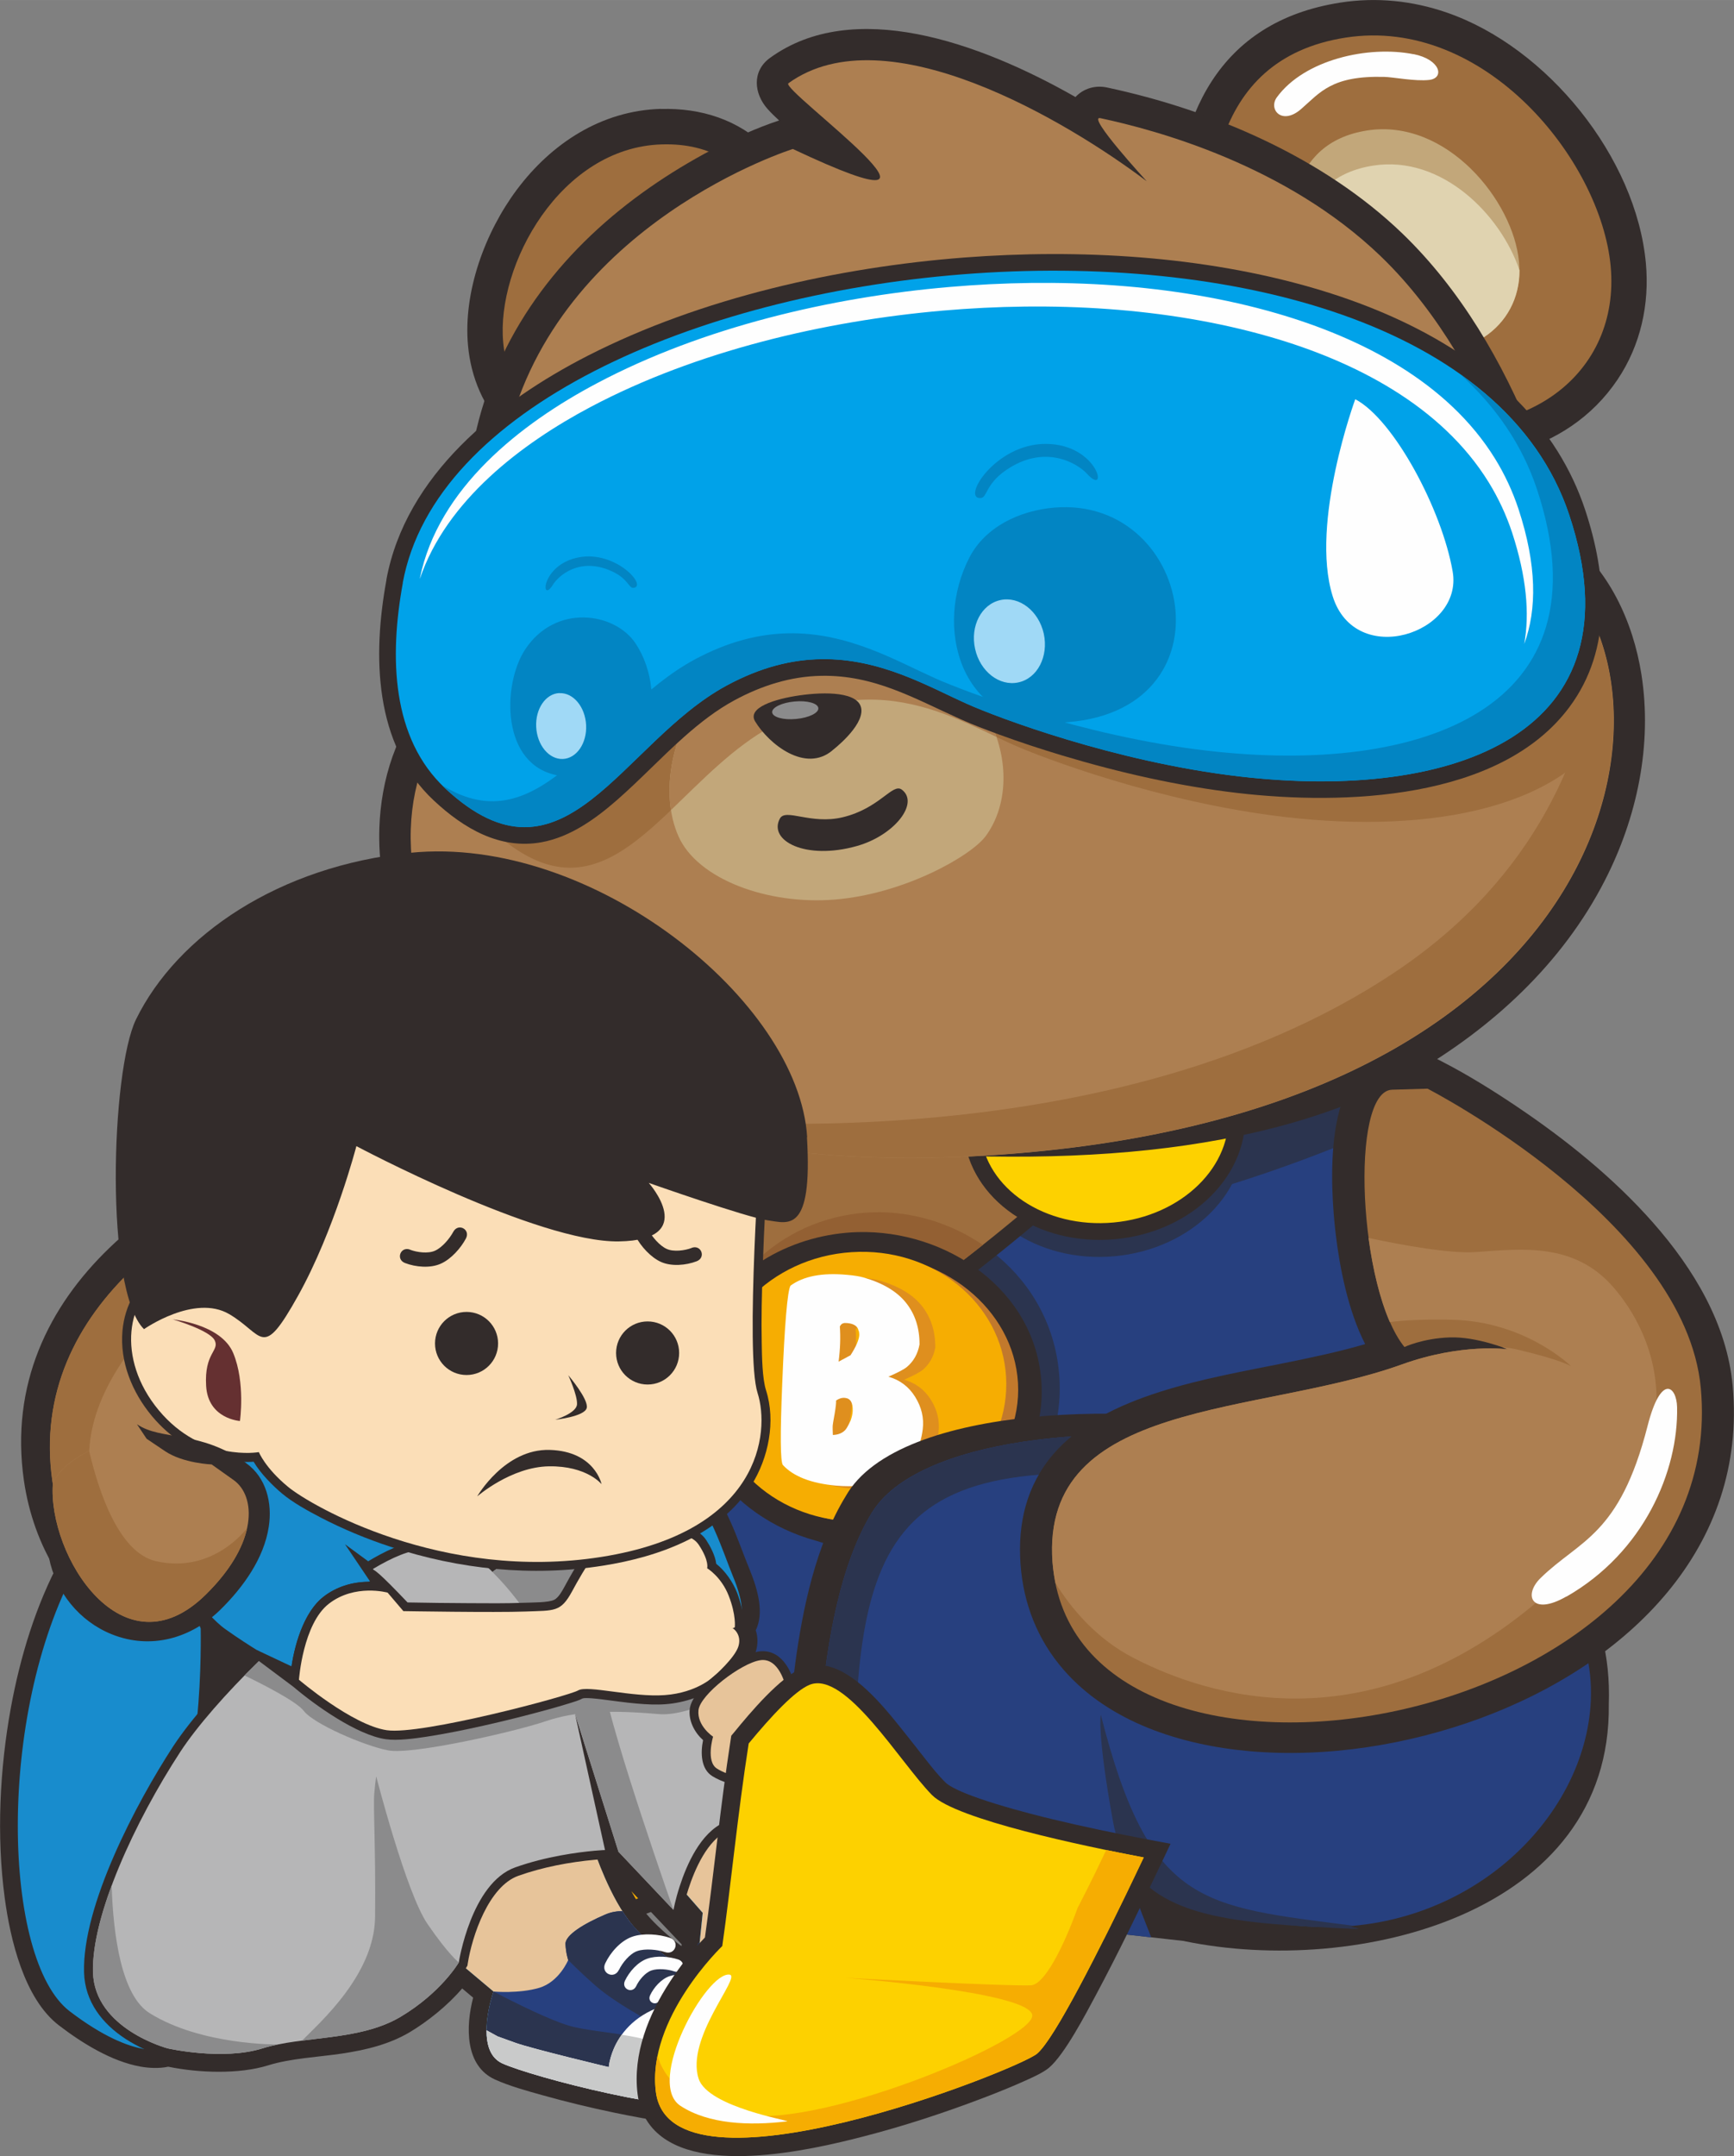 <svg xmlns:xlink="http://www.w3.org/1999/xlink" viewBox="0 0 166.06 206.39" style="shape-rendering:geometricPrecision; text-rendering:geometricPrecision; image-rendering:optimizeQuality; fill-rule:evenodd; clip-rule:evenodd" version="1.1" height="31.118mm" width="25.037mm" xml:space="preserve" xmlns="http://www.w3.org/2000/svg">
 <rect x="0" y="0" width="166.06" height="206.39" fill="#808080" stroke="none"/>
 <defs>
  <style type="text/css">
   
    .fil0 {fill:#FEFEFE}
    .fil24 {fill:#C9CACA}
    .fil22 {fill:#B6B6B7}
    .fil16 {fill:#8B8B8C}
    .fil1 {fill:#332C2B}
    .fil23 {fill:#FBDEB7}
    .fil2 {fill:#FDD100}
    .fil3 {fill:#F6AD02}
    .fil12 {fill:#F3ADBD}
    .fil11 {fill:#EA90A1}
    .fil21 {fill:#E7C49A}
    .fil10 {fill:#E0D3B0}
    .fil17 {fill:#C2792C}
    .fil9 {fill:#C2A77A}
    .fil4 {fill:#AD7F51}
    .fil15 {fill:#A0D9F6}
    .fil5 {fill:#9E6E3E}
    .fil8 {fill:#936033}
    .fil25 {fill:#653031}
    .fil20 {fill:#188CCD}
    .fil14 {fill:#0285C3}
    .fil13 {fill:#00A2E9}
    .fil6 {fill:#27407F}
    .fil7 {fill:#2B344F}
    .fil19 {fill:#FEFEFE;fill-rule:nonzero}
    .fil18 {fill:#DF8F1E;fill-rule:nonzero}
   
  </style>
 </defs>
 <g id="Layer_x0020_1">
  <g id="_2580389160944">
   <path d="M35.79 153.56c-6.18,3.7 -14.95,3.76 -23.13,2.45 -0.95,-0.15 17.17,-2.37 19.43,-8.43 3.23,-8.67 -8.39,-22.38 -5.82,-22.69 4.97,-0.6 17.38,23.96 9.52,28.67z" class="fil0"></path>
   <path d="M37.58 168.4c0.83,-5.91 1.39,-11.85 2.31,-17.75l0.07 -0.45 0.29 -0.35c1.4,-1.7 4.12,-4.96 6.16,-5.79 3.42,-1.38 7,3.13 8.85,5.42 0.75,0.93 1.48,1.88 2.22,2.81 0.56,0.71 1.15,1.45 1.78,2.09 1.23,1.24 7.83,2.9 9.65,3.34 2.84,0.69 5.71,1.28 8.59,1.83l2.11 0.4 -0.92 1.94c-1.87,3.94 -3.78,7.9 -5.84,11.74 -0.88,1.65 -2.8,5.33 -4.21,6.52 -0.53,0.45 -1.52,0.88 -2.15,1.17 -1.23,0.56 -2.5,1.07 -3.76,1.55 -3.53,1.35 -7.18,2.54 -10.85,3.49 -4.84,1.25 -15.49,3.69 -19.2,-0.95 -0.67,-0.84 -1.05,-1.82 -1.18,-2.88 -0.45,-3.61 0.99,-7.18 2.93,-10.16 0.87,-1.33 2,-2.8 3.15,-3.98z" class="fil1"></path>
   <path d="M39.15 169.18c0,0 -6.83,6.51 -6,13.15 1.3,10.46 32.69,-1.99 34.42,-3.44 1.53,-1.29 5.45,-8.9 9.62,-17.71 -5.32,-1.01 -16.92,-3.42 -19.1,-5.63 -2.86,-2.89 -7.81,-11.26 -11.04,-9.95 -1.32,0.53 -3.45,2.8 -5.5,5.3 -1,6.43 -1.62,12.96 -2.39,18.28z" class="fil2"></path>
   <path d="M71.25 165.66c-1.37,3.78 -3.06,7.01 -4.25,7.06 -2.24,0.09 -16.76,-0.68 -16.76,-0.68 0,0 16.4,1.22 16.88,3.33 0.48,2.1 -18.57,10.14 -25.86,9.04 -7.2,-1.08 -7.94,-5.28 -7.95,-5.38 -0.22,1.07 -0.3,2.18 -0.16,3.29 1.3,10.46 32.69,-1.99 34.42,-3.44 1.08,-0.91 3.32,-4.95 6.02,-10.34l0.02 0.02c1.14,-2.27 2.35,-4.77 3.59,-7.39 -0.96,-0.18 -2.12,-0.41 -3.39,-0.67 -1.4,2.98 -2.55,5.15 -2.55,5.15z" class="fil3"></path>
   <path d="M35.37 183.6c2.53,1.65 6.19,1.81 9.63,1.4 0.4,-0.05 -7.14,-1.27 -7.99,-3.84 -1.21,-3.68 3.87,-9.23 2.8,-9.4 -2.07,-0.33 -7.65,9.74 -4.44,11.84z" class="fil0"></path>
   <path d="M46.72 138.45c-1.26,0.92 -2.53,1.83 -3.8,2.73 -0.27,0.21 -0.58,0.55 -0.82,0.8 -0.55,0.58 -1.09,1.18 -1.62,1.78 -1.45,1.65 -2.87,3.32 -4.29,4.99 -1.25,1.47 -2.5,2.95 -3.77,4.41 -4.65,5.35 -12.5,7.79 -20.03,3.8 -5.88,-3.12 -9.2,-9.03 -10.1,-15.24 -2.64,-18.39 14.71,-29.86 29.42,-33.52 6.74,-1.68 14.26,-1.35 21.45,1.1 5.72,1.95 11.85,5.55 15.71,10.72 3.86,5.18 2.13,12.93 0.6,17.85 -1.03,3.3 -2.35,6.5 -3.82,9.56 -0.68,1.42 -1.39,2.86 -2.16,4.22l-1.45 2.55 -2.55 -2.23c-2.04,-1.78 -4.06,-3.65 -5.99,-5.54 -1.32,-1.3 -2.67,-2.67 -3.85,-4.11 -0.7,-0.85 -2.06,-2.44 -2.93,-3.88z" class="fil1"></path>
   <path d="M61.07 149.96c0,0 -6.53,-5.69 -9.44,-9.23 -2.9,-3.54 -2.98,-4.09 -2.98,-4.09l3.16 -5.67c0,0 -7.28,5.42 -10.68,7.82 -1.27,0.9 -7.02,7.89 -10.88,12.33 -8.25,9.49 -23.18,4.98 -25.23,-9.35 -2.41,-16.78 14.05,-27.42 27.75,-30.82 13.7,-3.41 28.12,2.61 34.03,10.55 5.92,7.94 -5.73,28.48 -5.73,28.48z" class="fil4"></path>
   <path d="M17.99 156c-5.39,-0.66 -11.61,-4.72 -12.98,-14.24 -2.41,-16.78 14.05,-27.42 27.75,-30.83 6.03,-1.5 12.2,-1.17 17.73,0.34 -1.47,3.55 -2.82,6.94 -2.64,6.9 0.38,-0.09 -3.26,-4.14 -4.25,-5.03 -0.99,-0.89 -5.29,-0.43 -11.76,1.7 -6.47,2.13 -22.28,12.46 -23.26,23.54 -0.98,11.08 4.91,14.39 9.41,17.62z" class="fil5"></path>
   <path d="M61.07 149.96c0,0 -6.53,-5.69 -9.44,-9.23 -2.9,-3.54 -2.98,-4.09 -2.98,-4.09l3.16 -5.67c0,0 -7.28,5.42 -10.68,7.82 -1.13,0.8 -5.8,6.41 -9.53,10.76 -0.15,-6.6 0.47,-14.74 6.89,-19.78 8.17,-6.41 15.37,-7.19 15.37,-7.19l9.33 -4.85c1.41,1.18 2.62,2.44 3.61,3.76 5.92,7.94 -5.73,28.48 -5.73,28.48z" class="fil5"></path>
   <path d="M23.07 153.53c-5.56,2.4 -11.02,-0.62 -14.06,-4.99 -0.99,-1.42 -0.1,-4.44 1.99,-2.39 2.09,2.05 3.36,4.01 8.92,4.56 0.9,0.09 1.95,-0.56 3.4,-0.21 1.64,0.4 2.26,1.95 -0.24,3.03z" class="fil0"></path>
   <path d="M60.56 91.24c-8.2,11.72 -15.65,26.01 -16.83,40.71 -0.87,10.76 1.77,21.03 8.54,29.38 10.75,13.27 28.9,18.33 45.03,16.92 17.25,-1.51 35.71,-7.71 42.98,-25.53 4.01,-9.83 3.61,-20.92 1.16,-31.13 -2.7,-11.27 -8,-22.24 -14.38,-31.77 -3.02,-4.5 -6.35,-8.8 -9.96,-12.81l-1.18 -1.31 -54.77 14.66 -0.61 0.87z" class="fil1"></path>
   <path d="M62.91 93.01c-38.63,55.17 -1.76,85.41 34.14,82.27 62.04,-5.43 47.57,-63.36 17.96,-96.21l-52.1 13.95z" class="fil6"></path>
   <path d="M53.08 100.03c-1.11,1.78 -2.14,3.53 -3.09,5.25 -0.26,1.03 -0.35,2.1 -0.24,3.2 0.57,6.21 7.06,10.7 14.49,10.02 7.43,-0.68 12.99,-6.27 12.42,-12.49 -0.57,-6.21 -7.06,-10.7 -14.49,-10.02 -3.65,0.33 -6.84,1.85 -9.08,4.04z" class="fil7"></path>
   <path d="M104.67 97.74c-7.43,0.68 -12.99,6.27 -12.42,12.49 0.57,6.21 7.06,10.7 14.49,10.02 7.43,-0.68 12.99,-6.27 12.42,-12.49 -0.57,-6.21 -7.06,-10.7 -14.49,-10.02z" class="fil7"></path>
   <path d="M83.74 116.04c8.51,-0.19 17.14,6.16 17.72,15.89 0.15,2.51 -0.28,4.99 -1.28,7.27 -2.69,6.16 -8.73,9.54 -14.77,9.68 -8.51,0.19 -17.14,-6.16 -17.72,-15.89 -0.15,-2.51 0.28,-4.99 1.28,-7.28 2.69,-6.16 8.73,-9.54 14.77,-9.68z" class="fil7"></path>
   <path d="M63.7 92.96c-32.43,44.65 -13.77,72.91 14.2,80.42 -30.13,-14.14 -28.26,-42.42 -25.08,-49.54 3.52,-7.88 7.16,-10.07 31.48,-6.47 19.92,2.95 43.96,-7.38 52,-11.21 -0.66,-1.4 -1.36,-2.79 -2.1,-4.17l-32.88 -18.84 -37.63 9.8z" class="fil7"></path>
   <path d="M52.11 112.6c-14.81,33.32 2.18,54.45 25.81,60.78 -30.16,-14.14 -28.28,-42.43 -25.1,-49.55 1.83,-4.11 3.7,-6.67 8.52,-7.67 -2.93,-0.96 -6.01,-2.13 -9.23,-3.57z" class="fil7"></path>
   <path d="M110.01 104.16l-51.05 1.67 1.74 2.43c2.74,3.82 5.75,7.64 8.83,11.18 1.94,2.23 4.05,4.52 6.31,6.44 1.53,1.3 3.95,3.15 6.08,2.86 3.55,-0.48 12.14,-7.45 15.01,-9.79 3.09,-2.52 6.15,-5.14 9.08,-7.86 1,-0.93 2.01,-1.87 2.94,-2.86 0.3,-0.32 0.61,-0.66 0.88,-1.01 0.4,-0.53 0.69,-1.15 0.5,-1.84l-0.33 -1.21z" class="fil1"></path>
   <path d="M108.81 105.8c0.29,1.05 -22.07,20.69 -27.09,21.36 -5.03,0.67 -19.71,-19.83 -19.71,-19.83l46.81 -1.53z" class="fil5"></path>
   <path d="M94.13 119.16c-5.22,4.15 -10.32,7.72 -12.41,8 -2,0.27 -5.54,-2.83 -9.08,-6.65 3.04,-2.85 7.07,-4.38 11.1,-4.47 3.66,-0.08 7.33,1.05 10.39,3.13z" class="fil8"></path>
   <path d="M104.72 96.11c-7.43,0.68 -12.99,6.27 -12.42,12.49 0.57,6.21 7.06,10.7 14.49,10.02 7.43,-0.68 12.99,-6.27 12.42,-12.49 -0.57,-6.21 -7.06,-10.7 -14.49,-10.02z" class="fil1"></path>
   <path d="M104.87 97.7c-6.55,0.6 -11.47,5.42 -10.98,10.75 0.49,5.34 6.2,9.17 12.75,8.57 6.55,-0.6 11.47,-5.41 10.98,-10.75 -0.49,-5.34 -6.2,-9.18 -12.75,-8.58z" class="fil2"></path>
   <path d="M62.22 94.29c-7.43,0.68 -12.99,6.27 -12.42,12.49 0.57,6.21 7.06,10.7 14.49,10.02 7.43,-0.68 12.99,-6.27 12.42,-12.49 -0.57,-6.21 -7.06,-10.7 -14.49,-10.02z" class="fil1"></path>
   <path d="M62.37 95.88c-6.55,0.6 -11.47,5.41 -10.98,10.75 0.49,5.34 6.2,9.18 12.75,8.57 6.55,-0.6 11.47,-5.41 10.98,-10.75 -0.49,-5.34 -6.2,-9.17 -12.75,-8.57z" class="fil2"></path>
   <path d="M128.34 0.25c3.46,-0.54 6.91,-0.19 10.21,0.95 9.63,3.32 18.14,13.86 19.07,23.99 0.36,3.92 -0.5,7.85 -2.71,11.14 -4.89,7.27 -14.06,8.91 -22.14,7.14 -3.14,-0.68 -6.28,-1.13 -9.42,-1.75 -2.51,-0.5 -5.03,-1.17 -6.98,-2.92 -2.7,-2.41 -3.4,-6.05 -3.71,-9.49 -0.22,-2.44 -0.36,-4.89 -0.3,-7.34 0.23,-10.76 4.29,-19.9 15.99,-21.72z" class="fil1"></path>
   <path d="M128.86 3.6c-13.29,2.07 -13.76,15.24 -12.83,25.41 0.93,10.17 4.78,8.39 17.46,11.15 12.68,2.76 21.69,-4.49 20.76,-14.66 -0.93,-10.17 -12.1,-23.97 -25.39,-21.9z" class="fil5"></path>
   <path d="M130.92 12.49c-7.62,1.19 -7.89,8.74 -7.36,14.57 0.54,5.83 2.74,4.81 10.01,6.39 7.27,1.59 12.44,-2.57 11.9,-8.4 -0.54,-5.83 -6.94,-13.75 -14.56,-12.56z" class="fil9"></path>
   <path d="M124.1 29.79c1.06,2.81 3.64,2.4 9.48,3.67 6.93,1.51 11.94,-2.19 11.94,-7.58 -1.79,-5.33 -7.45,-11.05 -14.01,-10.03 -7.35,1.14 -7.86,8.21 -7.41,13.94z" class="fil10"></path>
   <path d="M63.29 10.43c3.84,-0.11 7.42,1.02 10.19,3.75 4.05,4 5.27,10.27 5.77,15.73 0.95,10.32 -5.34,10.45 -13.03,13.68 -5.89,2.47 -13.02,2.44 -17.74,-2.38 -2.17,-2.21 -3.38,-5.07 -3.66,-8.14 -0.47,-5.14 1.63,-10.84 4.68,-14.92 3.33,-4.45 8.12,-7.57 13.8,-7.73z" class="fil1"></path>
   <path d="M63.39 13.82c9.74,-0.28 11.81,9.04 12.49,16.41 0.68,7.36 -2.3,6.6 -10.97,10.24 -8.67,3.64 -16.04,-0.34 -16.72,-7.7 -0.68,-7.36 5.46,-18.67 15.2,-18.95z" class="fil5"></path>
   <path d="M63.1 20.43c5.58,-0.16 6.77,5.19 7.16,9.41 0.39,4.22 -1.32,3.79 -6.29,5.87 -4.97,2.09 -9.2,-0.19 -9.59,-4.42 -0.39,-4.22 3.13,-10.71 8.72,-10.87z" class="fil11"></path>
   <path d="M70.26 29.91c0.36,4.15 -1.35,3.73 -6.29,5.81 -4.35,1.83 -8.14,0.31 -9.27,-2.94 0.21,-4.17 3.6,-9.66 8.73,-9.81 4.53,-0.13 6.17,3.36 6.83,6.94z" class="fil12"></path>
   <path d="M103 9.29c-9.33,-5.31 -21.32,-9.5 -29.26,-3.75 -1.76,1.28 -1.53,3.43 -0.24,4.88 0.34,0.39 0.73,0.75 1.11,1.11 -4.14,1.37 -8.81,3.93 -12.3,6.36 -8.13,5.64 -14.32,13.37 -16.66,23.13 -1.63,6.82 -3.23,13.94 -4.11,20.91 -0.17,1.3 -0.38,2.99 -0.42,4.5 -3.16,3.41 -4.64,8.24 -4.79,12.82 -0.2,6.26 1.94,12.35 5.65,17.36 12.28,13.33 21.69,11.6 35.98,13.05 23.42,2.39 42.96,1 57.27,-6.82 7.67,-4.43 14.37,-10.59 18.45,-18.54 3.1,-6.03 4.58,-13.02 3.51,-19.77 -0.8,-5.05 -3.15,-10.12 -7.32,-13.21 -0.74,-3.19 -1.91,-6.58 -3.09,-9.52 -2.85,-7.11 -6.92,-14.09 -12.47,-19.44 -7.56,-7.28 -18.13,-11.82 -28.31,-13.99 -1.09,-0.23 -2.22,0.08 -3,0.91z" class="fil1"></path>
   <path d="M147.19 53.14c0,0 -3.51,-17.59 -14.96,-28.61 -9.09,-8.75 -21.54,-12.09 -26.85,-13.22 -1.38,-0.29 4.44,6.04 4.44,6.04 -7.51,-5.67 -24.94,-16.16 -34.32,-9.38 -0.84,0.61 19.87,15.46 0.43,6.29 0,0 -22.46,7.04 -27.35,27.47 -4.89,20.42 -4.43,25.95 -4.43,25.95 -11.39,10.06 -6.08,48.17 54.43,42.62 60.51,-5.55 63.15,-48.32 48.63,-57.15z" class="fil4"></path>
   <path d="M147.19 53.14c0,0 -1.4,-7.03 -5.33,-14.98 -26.13,-15.74 -80.78,-8.15 -95.5,13.45 -2.53,12.39 -2.23,16.06 -2.23,16.06 -0.62,0.54 -1.18,1.17 -1.69,1.87 0.44,3.76 1.78,7.23 4.57,9.82 11.37,10.58 16.78,-4.34 26.91,-9.84 3.3,-1.79 6.31,-2.5 9.06,-2.54 5.68,-0.1 10.26,2.61 13.99,4.28 2.78,1.25 14.08,5.55 26.12,6.95 14.05,1.62 26.97,-0.88 31.43,-9.41 -0.05,-7.04 -2.89,-12.94 -7.34,-15.65z" class="fil5"></path>
   <path d="M84.75 60.93c11.16,3.6 13.45,13.94 9.65,19.1 -1.39,1.89 -7.78,5.54 -14.47,6.08 -6.42,0.52 -13.14,-1.95 -14.96,-6.07 -3.65,-8.27 4.71,-23.97 19.78,-19.11z" class="fil9"></path>
   <path d="M64.26 77.54c2.94,-2.81 5.99,-6.04 9.66,-8.03 3.3,-1.79 6.31,-2.5 9.06,-2.54 4.92,-0.09 9.01,1.93 12.45,3.57 -1.35,-3.91 -4.77,-7.71 -10.68,-9.61 -13.67,-4.41 -21.81,8.09 -20.5,16.62z" class="fil4"></path>
   <path d="M153.3 61.3c-1.31,10.44 -6.12,22.61 -19.54,31.64 -28.77,19.36 -72.01,13.96 -72.35,13.92 8.99,3.31 21.14,4.9 37.15,3.43 49.08,-4.5 60.09,-33.48 54.74,-48.99z" class="fil5"></path>
   <path d="M37.01 55.5c-1.33,7.22 -1.22,15.77 4.55,21.14 2.83,2.64 6.3,4.71 10.31,3.98 2.77,-0.51 5.16,-2.24 7.23,-4.05 2.23,-1.95 4.26,-4.13 6.48,-6.09 1.46,-1.29 3.02,-2.51 4.74,-3.44 2.58,-1.4 5.38,-2.3 8.33,-2.35 5.08,-0.09 8.87,2.15 13.31,4.14 1.19,0.54 2.44,1.01 3.66,1.46 2.02,0.74 4.06,1.41 6.12,2.03 5.47,1.64 11.14,2.93 16.81,3.59 10.03,1.16 25.08,0.74 31.75,-8.23 4.16,-5.59 3.58,-12.62 1.5,-18.89 -0.65,-1.96 -1.53,-3.82 -2.62,-5.57 -5.12,-8.21 -14.3,-12.99 -23.34,-15.63 -10.63,-3.11 -22.49,-3.78 -33.5,-2.94 -12.09,0.93 -25.2,3.86 -36.05,9.4 -8.6,4.4 -17.44,11.41 -19.29,21.45z" class="fil1"></path>
   <path d="M38.58 55.79c-1.3,7.09 -1.09,14.89 4.07,19.68 11.37,10.58 16.78,-4.34 26.91,-9.84 3.3,-1.79 6.31,-2.5 9.06,-2.54 5.68,-0.1 10.26,2.61 13.99,4.28 2.78,1.25 14.08,5.55 26.12,6.95 20.45,2.37 38.53,-4.01 31.55,-25.03 -12.18,-36.69 -105.58,-26.89 -111.71,6.5z" class="fil13"></path>
   <path d="M100.67 69.19c-8.77,0.01 -11.25,-9.23 -7.83,-15.83 1.52,-2.93 4.79,-4.48 8.1,-4.77 13.62,-1.16 17.49,20.58 -0.27,20.6z" class="fil14"></path>
   <path d="M95.8 57.44c1.82,-0.4 3.68,1.05 4.16,3.22 0.47,2.18 -0.61,4.27 -2.43,4.66 -1.82,0.4 -3.68,-1.05 -4.15,-3.22 -0.48,-2.18 0.61,-4.27 2.43,-4.66z" class="fil15"></path>
   <path d="M79.72 71.82c0,0 2.95,-2.25 2.77,-3.94 -0.19,-1.69 -3.53,-1.66 -5.91,-1.32 -2.38,0.34 -5.06,1.18 -4.26,2.5 1.32,2.17 4.81,4.96 7.41,2.76z" class="fil1"></path>
   <path d="M76.08 67.15c-1.22,0.11 -2.18,0.58 -2.13,1.04 0.04,0.46 1.07,0.75 2.29,0.63 1.22,-0.11 2.18,-0.58 2.13,-1.04 -0.04,-0.46 -1.07,-0.75 -2.29,-0.63z" class="fil16"></path>
   <path d="M80.7 78.23c-3.05,0.73 -5.46,-0.89 -6.01,0.12 -1.14,2.1 2.42,4.03 7.38,2.63 3.58,-1.01 6,-4.1 4.3,-5.39 -0.89,-0.68 -2.11,1.79 -5.67,2.64z" class="fil1"></path>
   <path d="M53.51 74.24c-5.57,-0.93 -5.42,-8.72 -3.22,-12.07 2.91,-4.42 8.59,-3.56 10.57,-0.59 3.36,5.04 1.45,14.14 -7.36,12.66z" class="fil14"></path>
   <path d="M53.58 66.35c1.32,-0.06 2.46,1.31 2.55,3.05 0.09,1.74 -0.91,3.2 -2.23,3.25 -1.32,0.05 -2.46,-1.31 -2.55,-3.06 -0.09,-1.74 0.91,-3.2 2.23,-3.25z" class="fil15"></path>
   <path d="M104.11 45.36c2.08,2.29 1.13,-2.84 -3.94,-2.87 -4.89,-0.03 -8.14,5.35 -6.24,5.18 0.62,-0.05 0.42,-1.26 2.36,-2.63 3.77,-2.63 6.93,-0.66 7.82,0.32z" class="fil14"></path>
   <path d="M52.96 55.96c-1.2,1.94 -1.2,-1.91 2.47,-2.61 3.55,-0.68 6.63,2.79 5.23,2.92 -0.46,0.04 -0.47,-0.86 -2.07,-1.59 -3.09,-1.41 -5.12,0.45 -5.63,1.28z" class="fil14"></path>
   <path d="M42.32 75.16c0.11,0.11 0.22,0.21 0.33,0.32 11.37,10.58 16.78,-4.34 26.91,-9.84 3.3,-1.79 6.31,-2.5 9.06,-2.54 5.68,-0.1 10.26,2.61 13.99,4.28 2.78,1.25 14.08,5.55 26.12,6.95 20.45,2.37 38.53,-4.01 31.55,-25.03 -1.83,-5.51 -5.5,-9.97 -10.43,-13.46 3.37,3.05 5.92,6.7 7.34,10.99 6.97,21.02 -11.1,27.4 -31.55,25.03 -12.05,-1.39 -23.35,-5.7 -26.12,-6.95 -3.74,-1.68 -8.31,-4.38 -13.99,-4.29 -2.75,0.05 -5.76,0.75 -9.06,2.54 -9.27,5.03 -14.6,17.97 -24.15,11.99z" class="fil14"></path>
   <path d="M40.21 55.36c1.75,-8.64 9.67,-14.82 16.95,-18.67 10.13,-5.37 22.45,-8.25 33.76,-9.22 10.29,-0.89 21.43,-0.36 31.37,2.53 7.99,2.32 16.34,6.54 20.89,13.91 0.93,1.51 1.68,3.12 2.24,4.81 1.77,5.38 1.77,9.62 0.55,12.92 0.53,-2.91 0.22,-6.43 -1.16,-10.66 -0.56,-1.69 -1.31,-3.3 -2.24,-4.81 -4.55,-7.37 -12.9,-11.6 -20.89,-13.91 -9.95,-2.88 -21.08,-3.42 -31.37,-2.53 -11.3,0.98 -23.62,3.86 -33.76,9.23 -6.62,3.51 -13.78,8.94 -16.33,16.41z" class="fil0"></path>
   <path d="M53.68 149.45c2.18,5.53 7.09,13.44 15.1,16.26 1.82,0.64 3.4,-0.89 -1.62,-4.27 -8.25,-5.56 -8.02,-9.9 -11.78,-15.46 -1.12,-1.66 -2.99,0.17 -1.7,3.46z" class="fil14"></path>
   <path d="M135.38 5.19c-4.36,-0.87 -10.47,0.53 -13.09,4.11 -0.86,1.16 0.47,2.74 2.31,1.14 1.84,-1.6 2.93,-3.22 7.99,-3.08 0.82,0.02 2.96,0.44 4.28,0.29 1.49,-0.17 1.1,-1.95 -1.49,-2.47z" class="fil0"></path>
   <path d="M82.15 117.94c8.5,-0.23 17.08,5.54 17.59,14.49 0.13,2.3 -0.32,4.59 -1.33,6.7 -2.73,5.69 -8.79,8.84 -14.83,9.01 -8.5,0.24 -17.08,-5.54 -17.59,-14.49 -0.13,-2.3 0.32,-4.59 1.34,-6.7 2.73,-5.69 8.79,-8.84 14.83,-9.01z" class="fil1"></path>
   <path d="M82.13 120.06c8.08,-0.3 14.95,5.22 15.36,12.32 0.4,7.1 -5.82,13.1 -13.9,13.39 -8.08,0.3 -14.95,-5.22 -15.36,-12.32 -0.4,-7.1 5.82,-13.09 13.9,-13.39z" class="fil17"></path>
   <path d="M81.55 119.86c7.76,-0.51 14.39,4.84 14.8,11.95 0.41,7.1 -5.54,13.28 -13.3,13.78 -7.76,0.51 -14.39,-4.84 -14.8,-11.95 -0.41,-7.11 5.54,-13.28 13.3,-13.78z" class="fil3"></path>
   <path d="M89.88 137.09c-0.23,1.84 -0.99,3.19 -2.28,4.04 -0.68,0.45 -1.9,0.91 -3.65,1.38 -0.77,0.07 -1.55,0.06 -2.37,-0.01 -2.39,-0.22 -4.09,-0.88 -5.1,-1.98 -0.24,-0.34 -0.26,-2.93 -0.06,-7.76 0.23,-5.73 0.5,-8.87 0.79,-9.4 1.23,-0.91 3.03,-1.26 5.42,-1.04 0.7,0.06 1.22,0.15 1.57,0.25 1.85,0.53 3.21,1.34 4.08,2.43 0.87,1.1 1.3,2.43 1.29,3.99 -0.17,0.91 -0.58,1.62 -1.21,2.14 -0.28,0.23 -0.87,0.54 -1.77,0.94 1.09,0.31 1.95,0.95 2.56,1.92 0.61,0.98 0.86,2.01 0.73,3.09zm-6.11 -9.4l-0.03 0.02c-0.06,-0.45 -0.43,-0.71 -1.08,-0.77 -0.22,-0.02 -0.35,-0.02 -0.38,0.02 -0.12,0.01 -0.23,0.1 -0.34,0.3 0.08,1.02 0.04,2.14 -0.12,3.37l1.14 -0.61c0.54,-0.84 0.82,-1.49 0.84,-1.95 0,-0.09 -0.01,-0.21 -0.04,-0.39zm-0.83 8.61l-0 0.03c0.14,-0.38 0.21,-0.71 0.22,-0.98 0.03,-0.79 -0.21,-1.2 -0.74,-1.25 -0.29,-0.03 -0.57,0.06 -0.85,0.25 0.01,0.22 -0.03,0.63 -0.13,1.22 -0.13,0.7 -0.2,1.13 -0.2,1.29 -0,0.1 0,0.37 0.02,0.79 0.51,-0.02 0.91,-0.18 1.19,-0.48 0.13,-0.14 0.29,-0.43 0.5,-0.88z" class="fil18"></path>
   <path d="M88.37 136.8c-0.23,1.84 -0.99,3.19 -2.28,4.04 -0.68,0.45 -1.9,0.91 -3.65,1.38 -0.77,0.06 -1.55,0.06 -2.37,-0.01 -2.39,-0.22 -4.09,-0.88 -5.1,-1.98 -0.24,-0.34 -0.26,-2.93 -0.06,-7.76 0.23,-5.73 0.5,-8.87 0.79,-9.4 1.23,-0.91 3.03,-1.26 5.42,-1.04 0.7,0.06 1.22,0.15 1.57,0.25 1.85,0.53 3.21,1.34 4.08,2.43 0.87,1.09 1.3,2.43 1.29,3.99 -0.17,0.91 -0.58,1.62 -1.21,2.15 -0.28,0.23 -0.87,0.54 -1.77,0.93 1.09,0.31 1.95,0.95 2.56,1.93 0.61,0.98 0.86,2.01 0.73,3.09zm-6.11 -9.4l-0.03 0.02c-0.06,-0.45 -0.43,-0.71 -1.08,-0.77 -0.22,-0.02 -0.35,-0.01 -0.38,0.02 -0.12,0.01 -0.23,0.1 -0.34,0.3 0.07,1.02 0.04,2.14 -0.12,3.37l1.14 -0.61c0.54,-0.84 0.82,-1.49 0.84,-1.95 0,-0.09 -0.01,-0.21 -0.04,-0.39zm-0.82 8.61l-0 0.03c0.14,-0.38 0.21,-0.71 0.22,-0.98 0.03,-0.79 -0.21,-1.2 -0.74,-1.25 -0.29,-0.03 -0.57,0.06 -0.85,0.25 0.01,0.22 -0.03,0.63 -0.13,1.22 -0.13,0.7 -0.2,1.13 -0.2,1.29 -0,0.1 0,0.37 0.02,0.79 0.51,-0.02 0.91,-0.18 1.19,-0.48 0.13,-0.14 0.29,-0.44 0.5,-0.88z" class="fil19"></path>
   <path d="M129.79 38.21c0,0 -4.35,11.83 -2.17,18.84 2.17,7 12.52,3.59 11.5,-2.33 -1.02,-5.92 -5.63,-14.56 -9.32,-16.5z" class="fil0"></path>
   <path d="M72.36 156.08c0.06,-0.12 0.12,-0.24 0.16,-0.37 0.63,-1.69 -0.09,-3.91 -0.74,-5.49 -0.62,-1.51 -1.14,-3.04 -1.82,-4.55 -0.94,-2.09 -2.07,-4.04 -3.53,-5.8 -4.36,-5.28 -10.57,-7.64 -17.23,-8.43 -12.31,-1.45 -26.27,0.62 -36.02,8.81 -3.03,2.54 -5.52,5.58 -7.4,9.05 -2.35,4.35 -3.85,9.31 -4.74,14.17 -1.07,5.85 -1.38,12.28 -0.59,18.19 0.53,3.95 1.85,9.66 5.2,12.22 2.21,1.69 5.02,3.44 7.8,3.94 0.78,0.14 1.8,0.2 2.66,0.01 2.93,0.6 6.78,0.74 9.57,-0.13 2.15,-0.67 4.77,-0.79 7.02,-1.12 2.28,-0.34 4.55,-0.87 6.55,-2.06 1.64,-0.98 3.6,-2.52 5.01,-4.18l1.05 0.88c-0.72,2.78 -0.79,6.51 2.08,7.83 1.36,0.62 3.09,1.1 4.53,1.5 2.28,0.64 4.6,1.2 6.91,1.68 3.07,0.64 8.44,1.65 11.5,1.01 2.02,-0.42 4.02,-1.36 5.08,-3.22 0.44,-0.76 0.74,-1.8 0.65,-2.7l-0.03 -0.34 -0.16 -0.3c-0.38,-0.7 -0.75,-1.42 -1.1,-2.14 0.21,0.06 0.4,0.12 0.57,0.17 1.74,0.53 3.46,1.11 5.19,1.66 2.55,0.8 8.02,2.63 10.55,1.47 1.63,-0.75 3.73,-1.85 4.02,-3.82 0.37,-2.5 -2.47,-4.39 -4.28,-5.52 -1.65,-1.02 -3.27,-2.6 -4.6,-4 -1.83,-1.92 -3.53,-3.99 -5.15,-6.09 -2.1,-2.75 -4.12,-5.63 -5.92,-8.59 -1.3,-2.14 -2.6,-4.27 -3.9,-6.41l-0.86 -2.47c0.84,-0.85 1.71,-1.92 2,-2.87 0.2,-0.67 0.2,-1.36 -0.01,-2.01zm-7.1 30.21c-1.26,-0.96 -2.48,-2.05 -3.36,-3.09 -0.5,-0.6 -0.99,-1.35 -1.44,-2.17l4.82 5.09 -0.02 0.17z" class="fil1"></path>
   <path d="M70.12 155.86c0,0 2.04,-0.23 0.07,-4.98 -1.96,-4.75 -4.53,-15.77 -21.2,-17.73 -16.67,-1.96 -34.1,2.87 -41.72,16.97 -7.62,14.11 -7.02,37.5 -0.6,42.4 6.41,4.9 9.36,3.55 9.36,3.55 0,0 5.28,1.21 9.13,0 3.85,-1.21 9.28,-0.68 13.2,-3.02 3.92,-2.34 5.58,-5.21 5.58,-5.21l3.32 2.79c0,0 -1.96,5.58 0.83,6.86 2.79,1.28 17.2,5.06 21.88,4.07 4.68,-0.98 4.38,-4.07 4.38,-4.07 0,0 -2.85,-5.26 -2.13,-5.24 3.13,0.08 15.06,5.45 18.13,4.04 3.77,-1.74 4.53,-3.24 -0.45,-6.34 -4.98,-3.09 -12.22,-12.67 -16.22,-19.24 -4,-6.56 -4,-6.56 -4,-6.56l-1.28 -3.7c0,0 2,-1.74 2.34,-2.87 0.34,-1.13 -0.52,-1.75 -0.6,-1.74zm-3.47 33.5l0.64 -6.26 -2.21 -2.52 -0.59 2.25 -6.64 -7.02 0.08 1.28 -1.02 0.07c0,0 1.48,4.53 3.66,7.14 2.19,2.6 6.07,5.05 6.07,5.05z" class="fil20"></path>
   <path d="M43.95 187.85l3.32 2.79c0,0 -1.96,5.58 0.83,6.86 2.79,1.28 17.2,5.06 21.88,4.07 4.68,-0.98 4.38,-4.07 4.38,-4.07 0,0 -2.85,-5.26 -2.13,-5.24 3.13,0.08 15.06,5.45 18.13,4.04 3.77,-1.74 4.53,-3.24 -0.45,-6.34 -4.98,-3.09 -12.22,-12.67 -16.22,-19.24l-2.78 -4.57c-9.41,2.26 -24.09,6.1 -24.78,7.7 -0.91,2.11 -2.26,7.24 -2.26,7.24l0.1 6.75zm22.71 1.51l0.64 -6.26 -2.21 -2.52 -0.59 2.25 -6.64 -7.02 0.08 1.28 -1.02 0.07c0,0 1.48,4.53 3.66,7.14 2.19,2.6 6.07,5.05 6.07,5.05z" class="fil21"></path>
   <path d="M70.45 163.8l-1.29 -3.73 -0.07 -0.1c-1.13,-1.59 -2.28,-3.16 -3.46,-4.71 -0.59,-0.77 -1.18,-1.54 -1.8,-2.28 -0.47,-0.58 -0.98,-1.18 -1.52,-1.7 -2.45,-2.35 -4.5,-3.44 -7.96,-3.85 -1.86,-0.22 -3.73,0.21 -5.41,0.99 -0.55,0.25 -1.16,0.58 -1.71,0.94 -0.37,-0.29 -0.8,-0.55 -1.16,-0.72 -1.71,-0.86 -3.74,-1.14 -5.63,-1.14 -1.68,0 -3.77,1.1 -5.18,1.95l-2.22 -1.63 2.42 3.59c-0.08,-0 -0.16,0 -0.24,0 -1.54,0.03 -3.01,0.48 -4.24,1.43 -1.76,1.36 -2.71,4.29 -3.06,6.67l-3.29 -1.55 -0.43 0.42c-1.52,1.49 -3,3.03 -4.4,4.64 -1.15,1.32 -2.28,2.72 -3.24,4.18 -3.52,5.41 -8.69,15.2 -8.51,21.61 0.08,2.79 1.73,4.9 3.99,6.37 1.07,0.69 2.52,1.39 3.77,1.72l0.03 0.01c2.82,0.64 6.8,0.85 9.57,-0.02 2.21,-0.69 4.85,-0.81 7.15,-1.15 2.16,-0.32 4.34,-0.82 6.24,-1.95 1.64,-0.98 3.17,-2.21 4.46,-3.63 0.49,-0.55 1.06,-1.24 1.43,-1.88l0.08 -0.14 0.02 -0.16c0.42,-2.68 2.01,-7.4 4.84,-8.42 2.33,-0.83 4.9,-1.32 7.37,-1.54l0 -0c0.32,-0.03 0.65,-0.05 0.98,-0.07l0.71 -0.03 6.36 6.72 0.31 -1.65c0.13,-0.71 0.34,-1.46 0.56,-2.15 0.62,-1.92 1.83,-4.71 3.78,-5.6 1.79,-0.82 3.98,-0.8 5.89,-0.45l2 0.37 -1.13 -1.69c-0.7,-1.05 -1.39,-2.11 -2.04,-3.19 -1.32,-2.16 -2.64,-4.32 -3.95,-6.49z" class="fil1"></path>
   <path d="M16.03 196.07c0,0 5.28,1.21 9.13,0 3.85,-1.21 9.28,-0.68 13.2,-3.02 3.92,-2.34 5.58,-5.21 5.58,-5.21 0,0 1.17,-7.58 5.4,-9.09 2.98,-1.06 6.04,-1.45 7.58,-1.59l0 0c0.64,-0.06 1.02,-0.07 1.02,-0.07l-2.87 -13.02 4.16 13.18 5.27 5.57c0,0 0.17,-0.97 0.59,-2.25l0 0c0.68,-2.11 1.99,-5.09 4.24,-6.12 2.21,-1.01 4.75,-0.82 6.4,-0.51 -0.75,-1.12 -1.45,-2.21 -2.06,-3.22 -4,-6.56 -4,-6.56 -4,-6.56l-1.28 -3.7c0,0 -4.79,-6.75 -6.67,-8.56 -1.89,-1.81 -3.7,-3.17 -7.47,-3.62 -3.77,-0.45 -7.09,2.19 -7.09,2.19 0,0 -1.66,-2.11 -6.71,-2.11 -1.18,0 -2.84,0.69 -4.74,1.83l1.42 2.28c0,0 -3.13,-0.87 -5.62,1.06 -2.49,1.92 -2.87,7.28 -2.87,7.28l-3.84 -1.81c-3.16,3.08 -5.94,6.26 -7.52,8.67 -4.38,6.71 -8.52,15.69 -8.37,21.12 0.15,5.43 7.13,7.28 7.13,7.28z" class="fil22"></path>
   <path d="M69.09 162.5l-0.7 -2.03c0,0 -0.71,-1 -1.68,-2.33l-13.51 1.31 -21 -1.86c0,0 0.58,-2.69 0.99,-4.95 -0.56,0.19 -1.13,0.48 -1.68,0.9 -2.49,1.92 -2.87,7.28 -2.87,7.28l-3.84 -1.81c-0.47,0.46 -0.93,0.92 -1.38,1.37 1.59,0.77 4.99,2.48 5.68,3.4 0.91,1.21 5.73,3.32 8.07,3.77 2.34,0.45 12.22,-1.81 15.09,-2.79 2.87,-0.98 6.1,-1.09 10.86,-0.68 1.55,0.13 3.73,-0.57 5.97,-1.57z" class="fil16"></path>
   <path d="M16.03 196.07c0,0 5.28,1.21 9.13,0 0.47,-0.15 0.96,-0.27 1.47,-0.37l0 -0c0,0 -7.31,0.11 -12.29,-2.99 -2.69,-1.67 -3.49,-7.35 -3.65,-12.22 -1.15,3.1 -1.85,6.01 -1.79,8.3 0.15,5.43 7.13,7.28 7.13,7.28zm12.88 -0.73c3.18,-0.41 6.69,-0.64 9.45,-2.28 3.92,-2.34 5.58,-5.21 5.58,-5.21 0,0 -0.97,-0.72 -3.01,-3.7 -2.04,-2.98 -4.9,-14.11 -4.9,-14.11 0,0 -0.07,0.34 -0.19,1.66 -0.11,1.32 0.15,5.17 0.08,11.81 -0.06,5.51 -5.29,10.09 -7,11.83zm26.09 -31.52l4.23 13.44 5.27 5.57c0,0 -5.81,-16.45 -6.71,-21.65 -0.57,-3.27 0.06,-8.4 0.6,-11.75 -1.1,-0.54 -2.42,-0.94 -4.15,-1.15 -3.77,-0.45 -7.09,2.19 -7.09,2.19 0,0 3.99,3.78 6.04,8.98 2.05,5.2 1.81,4.38 1.81,4.38z" class="fil16"></path>
   <path d="M24.81 158.08c-0.84,-0.52 -2.02,-1.27 -3.21,-2.12 -2.23,-1.58 -4.34,-5.28 -4.34,-5.28l1.96 5.21c0,0 0.09,4.44 -0.36,8.7 1.58,-2.01 3.67,-4.28 5.95,-6.51z" class="fil1"></path>
   <path d="M71.23 155.73c0.07,-1.02 -0.3,-2.37 -0.64,-3.27 -0.38,-0.97 -1.12,-2.08 -2,-2.77 -0.09,-0.8 -0.59,-1.71 -0.95,-2.26 -0.88,-1.33 -2.63,-1.51 -4.08,-1.14 -0.95,-0.52 -2.42,-0.63 -3.34,-0.6 -2.84,0.09 -4.99,4.05 -6.19,6.25 -0.21,0.38 -0.54,0.98 -0.94,1.19 -0.54,0.29 -2.2,0.26 -2.83,0.29 -1.77,0.07 -3.58,0.05 -5.36,0.04 -1.95,-0.01 -3.91,-0.03 -5.87,-0.07 -5.38,-5.65 -2.56,-2 -3.81,-1.97 -1.54,0.03 -3.01,0.48 -4.24,1.43 -1.89,1.46 -2.84,4.72 -3.13,7.18 -0.03,0.25 -3.04,-1.26 -3.05,-1.03l3.29 2.46c2.12,1.8 6.08,4.61 8.84,5.02 1.15,0.17 2.79,-0.07 3.94,-0.24 1.81,-0.28 3.62,-0.65 5.41,-1.05 2.06,-0.46 4.13,-0.98 6.17,-1.54 0.72,-0.2 1.45,-0.41 2.16,-0.63 0.35,-0.11 0.89,-0.27 1.18,-0.44 0.3,-0.1 1.46,0.04 1.79,0.08 1.13,0.14 2.26,0.31 3.4,0.41 0.92,0.08 1.86,0.13 2.77,0.06 1.7,-0.12 3.97,-0.8 5.23,-2.03 0.87,-0.75 2.25,-2.17 2.58,-3.25 0.2,-0.67 0.14,-1.38 -0.23,-1.98 -0.03,-0.04 -0.06,-0.09 -0.09,-0.13z" class="fil1"></path>
   <path d="M70.12 155.86c0,0 0.11,-0.01 0.25,-0.09 0,-0.01 0.14,-1.17 -0.58,-3.01 -0.72,-1.85 -2.07,-2.64 -2.07,-2.64 0,0 0.23,-0.68 -0.79,-2.23 -1.02,-1.55 -3.51,-0.68 -3.51,-0.68 0,0 -0.83,-0.75 -3.17,-0.68 -2.34,0.08 -4.38,3.81 -5.47,5.81 -1.09,2 -1.66,1.81 -4.49,1.92 -2.83,0.11 -11.66,-0.04 -11.66,-0.04l-1.51 -1.77c0,0 -3.13,-0.87 -5.62,1.06 -2.49,1.92 -2.87,7.28 -2.87,7.28 0,0 5.09,4.34 8.41,4.83 3.32,0.49 17.43,-3.28 18.33,-3.81 0.91,-0.53 5.17,0.68 8.3,0.45 3.13,-0.23 4.71,-1.81 4.71,-1.81 0,0 2,-1.74 2.34,-2.87 0.34,-1.13 -0.52,-1.75 -0.6,-1.74z" class="fil23"></path>
   <path d="M69.74 170.68c0.08,1.22 0.48,2.69 1.78,2.82 0.56,0.06 1.12,0.1 1.68,0.15 0.29,0.77 0.97,1.33 1.88,1.33 1.51,0 4,-1.23 4.41,-2.79 0.2,-0.77 0.05,-1.66 -0.31,-2.4 0.45,-0.75 0.47,-1.71 0.12,-2.53 -0.21,-0.49 -0.56,-1.12 -0.97,-1.61 0.33,-0.85 0.32,-1.85 -0.05,-2.67 -0.43,-0.93 -1.37,-1.75 -2.32,-2.22 -0.19,-0.61 -0.52,-1.25 -0.9,-1.7 -0.6,-0.72 -1.41,-1.11 -2.36,-0.98 -1.98,0.29 -6.44,3.44 -6.65,5.55 -0.11,1.11 0.46,2.2 1.28,2.94 -0.25,1.22 -0.21,2.77 0.89,3.45 0.42,0.26 0.98,0.52 1.53,0.66z" class="fil1"></path>
   <path d="M75.22 161.37c0,0 -0.6,-2.72 -2.41,-2.45 -1.81,0.26 -5.77,3.28 -5.92,4.79 -0.15,1.51 1.4,2.53 1.4,2.53 0,0 -0.72,2.38 0.38,3.06 1.09,0.68 1.92,0.64 1.92,0.64 0,0 -0.11,2.6 1.02,2.72 1.13,0.11 2.3,0.19 2.3,0.19 0,0 0.04,1.28 1.17,1.28 1.13,0 3.28,-1.02 3.58,-2.15 0.3,-1.13 -0.53,-2.26 -0.53,-2.26 0,0 0.94,-0.79 0.38,-2.11 -0.57,-1.32 -1.24,-1.77 -1.24,-1.77 0,0 0.83,-1.17 0.23,-2.49 -0.6,-1.32 -2.26,-1.96 -2.26,-1.96z" class="fil21"></path>
   <path d="M86.66 181.81c0.13,-1.19 -0.62,-2.23 -1.75,-2.59 -1.45,-0.46 -3.35,-0.58 -4.8,-0.09 -1.58,0.53 -2.95,1.95 -3.67,3.42 -0.46,0.95 -0.33,2.05 0.41,2.81 0.41,0.42 0.92,0.66 1.44,0.73 0.11,0.28 0.27,0.54 0.5,0.77 0.3,0.3 0.64,0.51 1.01,0.61 -0.31,0.25 -0.61,0.52 -0.89,0.81l-0.06 -0.01 -0.38 0.5c-0.17,0.2 -0.32,0.41 -0.47,0.63 -0.34,0.51 -0.67,1.12 -0.92,1.77 -0.61,-0.14 -1.22,-0.29 -1.83,-0.43 -0.46,-0.11 -0.92,-0.22 -1.38,-0.33 -0.87,-0.21 -1.75,-0.43 -2.61,-0.66 -0.55,-0.15 -1.14,-0.29 -1.68,-0.48 -0.53,-0.19 -1.07,-0.37 -1.6,-0.56l-3.48 -1.83 -0.02 2.81c-0.01,1.97 0.65,3.89 2.57,4.74 1.41,0.62 3.21,1.1 4.7,1.5 2.37,0.64 4.77,1.2 7.18,1.68 3.18,0.63 8.7,1.64 11.85,1 0.04,-0.01 0.07,-0.01 0.11,-0.02 0.53,-0.11 1.06,-0.26 1.57,-0.45 1.44,-0.53 2.74,-1.38 3.54,-2.73 1.1,-1.87 0.74,-5.49 -0.84,-7.01 -0.45,-0.43 -0.99,-0.83 -1.49,-1.2 -1.81,-1.33 -3.08,-1.84 -4.55,-2.27 -0.07,-0.91 -0.7,-1.67 -1.6,-1.96 -0.06,-0.02 -0.12,-0.04 -0.18,-0.05 -0.11,-0.43 -0.35,-0.81 -0.69,-1.11z" class="fil1"></path>
   <path d="M66.87 186c0,0 -2.03,5.58 0.86,6.87 2.9,1.28 17.85,5.05 22.7,4.07 4.85,-0.98 4.54,-4.07 4.54,-4.07 0,0 0.21,-2.06 -1,-3.23 -1.21,-1.17 -6.98,-4.92 -6.98,-4.92 0,0 -4.03,-2.45 -6.3,-5.05 -0.36,-0.41 -0.7,-0.88 -1.02,-1.36 -0.52,-0.01 -1.1,0.07 -1.71,0.32 -2.08,0.86 -3.99,1.96 -3.95,2.83 0.04,0.87 0.26,1.52 0.26,1.52 0,0 -0.89,2.11 -2.89,2.67 -2,0.57 -4.52,0.36 -4.52,0.36z" class="fil6"></path>
   <path d="M66.87 186c0,0 -2.03,5.58 0.86,6.87 2.9,1.28 17.85,5.05 22.7,4.07 4.03,-0.82 4.5,-3.09 4.54,-3.83l-0.22 0.15c0,0 0,0 -0.74,0.34 -0.74,0.34 -3.09,1.32 -7.05,0.72 -3.95,-0.6 -2.82,-0.75 -2.97,-2.45 -0.16,-1.7 -6.81,-1.85 -9.39,-2.53 -2.58,-0.68 -7.72,-3.33 -7.72,-3.33z" class="fil7"></path>
   <path d="M91.98 188.1c-2.12,-1.51 -4.98,-3.38 -4.98,-3.38 0,0 -4.03,-2.45 -6.3,-5.05 -0.36,-0.41 -0.7,-0.88 -1.02,-1.36 -0.52,-0.01 -1.1,0.07 -1.71,0.32 -2.08,0.86 -3.99,1.96 -3.95,2.83 0.04,0.87 0.26,1.52 0.26,1.52 0.92,0.88 1.91,1.78 2.75,2.48 2.39,2 6.81,4.11 6.81,4.11l8.15 -1.47z" class="fil7"></path>
   <path d="M66.18 189.7c-0.01,1.33 0.34,2.63 1.56,3.17 2.9,1.28 17.85,5.05 22.7,4.07 4.85,-0.98 4.54,-4.07 4.54,-4.07 0,0 0.21,-2.06 -1,-3.23 -0.62,-0.6 -2.44,-1.88 -4.07,-2.98 -1.1,-0.03 -2.4,0.03 -3.99,0.23 -7.2,0.91 -7.59,6.34 -7.59,6.34 0,0 -7.59,-1.74 -9.32,-2.34 -1.72,-0.6 -1.72,-0.6 -1.72,-0.6l-1.1 -0.58z" class="fil0"></path>
   <path d="M66.18 189.7c-0.01,1.33 0.34,2.63 1.56,3.17 2.9,1.28 17.85,5.05 22.7,4.07 4.03,-0.82 4.5,-3.09 4.54,-3.83l-0.22 0.15c0,0 0,0 -0.74,0.34 -0.74,0.34 -3.09,1.32 -7.05,0.72 -3.95,-0.6 -2.82,-0.75 -2.97,-2.45 -0.09,-0.93 -2.13,-1.4 -4.39,-1.74 -1.18,1.57 -1.29,3.1 -1.29,3.1 0,0 -7.59,-1.74 -9.32,-2.34 -1.72,-0.6 -1.72,-0.6 -1.72,-0.6l-1.1 -0.58z" class="fil24"></path>
   <path d="M83.42 186.8c0.23,-0.48 0.76,-1.1 1.29,-1.28 0.55,-0.19 1.41,-0.1 1.97,0.07 0.73,0.23 1.07,-0.74 0.33,-0.98 -0.78,-0.25 -1.87,-0.33 -2.65,-0.07 -0.82,0.27 -1.54,1.08 -1.9,1.81 -0.33,0.67 0.64,1.11 0.97,0.44z" class="fil0"></path>
   <path d="M81.06 185.47c0.27,-0.56 0.88,-1.28 1.5,-1.49 0.64,-0.22 1.65,-0.12 2.29,0.09 0.85,0.27 1.24,-0.86 0.39,-1.14 -0.9,-0.29 -2.18,-0.39 -3.09,-0.08 -0.95,0.32 -1.79,1.25 -2.22,2.11 -0.38,0.78 0.74,1.29 1.12,0.51z" class="fil0"></path>
   <path d="M79.34 183.92c0.33,-0.67 1.06,-1.55 1.82,-1.8 0.78,-0.26 1.99,-0.14 2.77,0.1 1.03,0.33 1.5,-1.04 0.47,-1.37 -1.09,-0.35 -2.63,-0.47 -3.73,-0.1 -1.15,0.39 -2.17,1.51 -2.68,2.55 -0.46,0.95 0.89,1.57 1.36,0.62z" class="fil0"></path>
   <path d="M47.27 190.64c0,0 -1.96,5.58 0.83,6.86 2.79,1.28 17.2,5.06 21.88,4.07 4.68,-0.98 4.38,-4.07 4.38,-4.07 0,0 0.2,-2.06 -0.97,-3.23 -1.17,-1.17 -6.72,-4.92 -6.72,-4.92 0,0 -3.88,-2.45 -6.07,-5.05 -0.35,-0.41 -0.68,-0.88 -0.99,-1.36 -0.5,-0.01 -1.06,0.07 -1.64,0.32 -2.01,0.86 -3.85,1.96 -3.81,2.83 0.04,0.87 0.26,1.52 0.26,1.52 0,0 -0.86,2.1 -2.78,2.67 -1.92,0.57 -4.35,0.36 -4.35,0.36z" class="fil6"></path>
   <path d="M47.27 190.64c0,0 -1.96,5.58 0.83,6.86 2.79,1.28 17.2,5.06 21.88,4.07 3.89,-0.81 4.34,-3.09 4.38,-3.83l-0.21 0.15c0,0 0,0 -0.72,0.34 -0.72,0.34 -2.98,1.32 -6.79,0.72 -3.81,-0.6 -2.72,-0.76 -2.87,-2.45 -0.15,-1.7 -6.56,-1.85 -9.05,-2.53 -2.49,-0.68 -7.44,-3.33 -7.44,-3.33z" class="fil7"></path>
   <path d="M71.46 192.74c-2.04,-1.51 -4.8,-3.38 -4.8,-3.38 0,0 -3.88,-2.45 -6.07,-5.05 -0.35,-0.41 -0.68,-0.88 -0.99,-1.36 -0.5,-0.01 -1.06,0.07 -1.64,0.32 -2.01,0.86 -3.85,1.96 -3.81,2.83 0.04,0.87 0.26,1.52 0.26,1.52 0.89,0.88 1.84,1.78 2.65,2.48 2.3,2 6.56,4.11 6.56,4.11l7.85 -1.47z" class="fil7"></path>
   <path d="M46.6 194.34c-0.01,1.33 0.32,2.63 1.5,3.17 2.79,1.28 17.2,5.06 21.88,4.07 4.68,-0.98 4.38,-4.07 4.38,-4.07 0,0 0.2,-2.06 -0.97,-3.23 -0.6,-0.6 -2.35,-1.88 -3.92,-2.98 -1.06,-0.03 -2.32,0.03 -3.85,0.23 -6.94,0.91 -7.32,6.34 -7.32,6.34 0,0 -7.32,-1.74 -8.98,-2.34 -1.66,-0.6 -1.66,-0.6 -1.66,-0.6l-1.06 -0.58z" class="fil0"></path>
   <path d="M46.6 194.34c-0.01,1.33 0.32,2.63 1.5,3.17 2.79,1.28 17.2,5.06 21.88,4.07 3.89,-0.81 4.34,-3.09 4.38,-3.83l-0.21 0.15c0,0 0,0 -0.72,0.34 -0.72,0.34 -2.98,1.32 -6.79,0.72 -3.81,-0.6 -2.72,-0.76 -2.87,-2.45 -0.08,-0.93 -2.05,-1.4 -4.23,-1.74 -1.14,1.57 -1.24,3.1 -1.24,3.1 0,0 -7.32,-1.74 -8.98,-2.34 -1.66,-0.6 -1.66,-0.6 -1.66,-0.6l-1.06 -0.58z" class="fil24"></path>
   <path d="M63.21 191.43c0.23,-0.48 0.73,-1.1 1.24,-1.28 0.53,-0.19 1.36,-0.1 1.89,0.07 0.71,0.23 1.03,-0.74 0.32,-0.98 -0.75,-0.25 -1.8,-0.33 -2.56,-0.07 -0.79,0.28 -1.49,1.08 -1.84,1.82 -0.32,0.67 0.61,1.11 0.93,0.44z" class="fil0"></path>
   <path d="M60.93 190.11c0.26,-0.56 0.85,-1.28 1.45,-1.49 0.62,-0.22 1.59,-0.12 2.2,0.09 0.82,0.27 1.2,-0.86 0.38,-1.14 -0.87,-0.29 -2.1,-0.39 -2.97,-0.08 -0.92,0.32 -1.73,1.25 -2.14,2.11 -0.37,0.78 0.71,1.29 1.08,0.51z" class="fil0"></path>
   <path d="M59.28 188.56c0.32,-0.67 1.03,-1.55 1.75,-1.8 0.75,-0.26 1.92,-0.14 2.66,0.1 0.99,0.33 1.45,-1.05 0.45,-1.37 -1.05,-0.35 -2.54,-0.47 -3.6,-0.1 -1.11,0.39 -2.09,1.51 -2.58,2.55 -0.45,0.95 0.86,1.57 1.31,0.62z" class="fil0"></path>
   <path d="M22.09 122.04c-0.33,-0.17 -0.66,-0.32 -0.98,-0.45 -1.86,-0.75 -3.9,-0.94 -5.75,-0.03 -2.22,1.09 -3.41,3.42 -3.63,5.81 -0.27,2.99 0.92,5.9 2.82,8.18 1.78,2.13 4.09,3.61 6.82,4.16 0.86,0.17 1.96,0.28 2.92,0.21 0.66,1.13 1.86,2.33 2.74,3.06 1.02,0.85 2.45,1.64 3.62,2.25 2.17,1.13 4.46,2.08 6.78,2.84 6.53,2.15 13.5,2.88 20.31,1.8 5.34,-0.84 11.21,-2.92 14.23,-7.72 1.63,-2.59 2.34,-6.11 1.39,-9.07 -0.36,-1.12 -0.39,-3.26 -0.41,-4.45 -0.05,-2.4 0.01,-4.81 0.09,-7.21 0.14,-4.14 0.36,-8.32 0.67,-12.46l0 -0.03 0 -0.03c0,-1.55 -0.07,-5.81 -0.91,-6.99 -5.2,-7.29 -16.05,-9.52 -24.46,-9.61 -5.81,-0.06 -12.19,0.85 -17.61,3.02 -3.97,1.59 -8.7,4.43 -9.8,8.89 -0.15,0.62 -0.23,1.25 -0.23,1.89 0,2.1 0.14,4.21 0.31,6.3 0.27,3.19 0.63,6.44 1.09,9.63z" class="fil1"></path>
   <path d="M72.85 108.9c0,0 -1.51,20.67 -0.3,24.44 1.21,3.77 0.3,13.28 -14.94,15.69 -15.24,2.41 -27.84,-4.9 -30.03,-6.71 -2.19,-1.81 -2.79,-3.32 -2.79,-3.32 0,0 -5.43,0.98 -9.58,-4 -4.15,-4.98 -3.02,-10.94 0.53,-12.67 3.55,-1.73 7.47,1.43 7.47,1.43 0,0 -1.66,-10.86 -1.66,-17.65 0,-13.75 39.7,-18.88 50.55,-3.7 0.75,1.06 0.75,6.49 0.75,6.49z" class="fil23"></path>
   <path d="M16.49 126.29c0,0 4.68,0.41 5.85,3.24 1.17,2.83 0.64,6.49 0.64,6.49 0,0 -3.06,-0.19 -3.24,-3.36 -0.19,-3.17 1.29,-3.34 0.83,-4.34 -0.46,-1 -4.07,-2.04 -4.07,-2.04z" class="fil25"></path>
   <path d="M45.7 143.24c0,0 3.24,-2.83 6.88,-2.88 3.64,-0.05 5.03,1.71 5.03,1.71 0,0 -0.64,-3.15 -4.96,-3.28 -4.32,-0.13 -6.95,4.45 -6.95,4.45z" class="fil1"></path>
   <path d="M66.23 119.46c-0.66,0.25 -1.72,0.39 -2.38,0.09 -0.69,-0.31 -1.4,-1.16 -1.75,-1.81 -0.47,-0.87 -1.67,-0.23 -1.21,0.64 0.49,0.93 1.43,1.97 2.4,2.41 1.01,0.46 2.42,0.33 3.43,-0.06 0.92,-0.36 0.43,-1.63 -0.49,-1.28z" class="fil1"></path>
   <path d="M39.28 119.63c0.66,0.25 1.72,0.39 2.38,0.09 0.69,-0.31 1.4,-1.16 1.75,-1.81 0.47,-0.87 1.67,-0.23 1.21,0.64 -0.49,0.93 -1.43,1.98 -2.4,2.41 -1.01,0.46 -2.42,0.33 -3.43,-0.06 -0.92,-0.35 -0.43,-1.63 0.49,-1.28z" class="fil1"></path>
   <path d="M62.02 126.49c-1.67,0 -3.02,1.35 -3.02,3.02 0,1.67 1.35,3.02 3.02,3.02 1.67,0 3.02,-1.35 3.02,-3.02 0,-1.67 -1.35,-3.02 -3.02,-3.02z" class="fil1"></path>
   <path d="M44.68 125.58c-1.67,0 -3.02,1.35 -3.02,3.02 0,1.67 1.35,3.02 3.02,3.02 1.67,0 3.02,-1.35 3.02,-3.02 0,-1.67 -1.35,-3.02 -3.02,-3.02z" class="fil1"></path>
   <path d="M54.44 131.66c0,0 1.94,2.28 1.75,3.11 -0.19,0.83 -3.02,1.13 -3.02,1.13 0,0 2.06,-0.62 2.09,-1.49 0.04,-0.87 -0.83,-2.75 -0.83,-2.75z" class="fil1"></path>
   <path d="M77.09 196.19c0,0 -2.35,-2.54 -4.35,-3.88 -2,-1.34 -5.4,-2.5 -5.4,-2.5 0,0 4.54,3.06 5.68,4.15 1.14,1.1 2.3,2.86 2.3,2.86l1.77 -0.65z" class="fil1"></path>
   <path d="M113.42 185.81c16.47,3.41 40.91,-2.57 40.65,-22.67 0.67,-19.03 -19.29,-24.16 -33.67,-26.2 -10.18,-2.77 -34.32,-2.75 -39.41,6.28 -2.85,4.65 -4.13,10.74 -4.85,16.15 -0.53,4.03 -0.78,8.11 -0.95,12.2 -0.12,2.91 -0.14,5.94 -0.42,8.83 -0.04,0.42 -0.17,0.89 -0.35,1.37 6.32,0.33 38.99,4.03 38.99,4.03z" class="fil1"></path>
   <path d="M83.52 144.75c-6.02,9.82 -5.17,28.97 -5.86,36.11 -0.04,0.37 -0.11,0.75 -0.22,1.14 8,0.69 25.62,2.64 32.81,3.45 -2.7,-6.77 -2.21,-6.36 -3.37,-9.76 0,0 3.44,7.83 18.49,8.72 15.05,0.89 26.51,-10.27 26.98,-21.67 1.1,-26.73 -60.41,-31.73 -68.82,-17.99z" class="fil6"></path>
   <path d="M83.52 144.75c-6.02,9.82 -5.17,28.97 -5.86,36.11 -0.04,0.37 -0.11,0.75 -0.21,1.14 0.71,0.06 1.5,0.13 2.36,0.21 6.42,-5.39 11.62,-9.14 11.62,-9.14l-9.52 4.13c-0.57,-30.64 1.81,-39.14 33.72,-35.33 0,0 6.07,5.41 17.84,7.35 4.12,0.68 8.51,0.34 12.48,-0.37 -15.8,-14.11 -55.75,-14.98 -62.41,-4.1z" class="fil7"></path>
   <path d="M125.37 184.41c8.25,0.49 2.89,0.06 4.27,-0.07 -14.59,-1.89 -19.54,-1.84 -24.22,-20.2 0,0 -0.38,1.64 1.15,10.11 1.51,8.36 8.56,9.56 18.8,10.17z" class="fil7"></path>
   <path d="M130.74 128.66c-2.53,0.74 -5.16,1.29 -7.72,1.81 -7.25,1.47 -17.23,2.99 -22.15,8.73 -2.59,3.02 -3.41,6.66 -3.14,10.5 0.27,3.76 1.6,7.24 4.15,10.16 4.35,4.99 11.23,7.19 17.81,7.77 7.37,0.65 15.21,-0.62 22.07,-3.15 14.24,-5.25 25.6,-16.42 24.17,-31.86 -0.54,-5.84 -3.7,-11.13 -7.61,-15.57 -3.73,-4.24 -8.34,-7.96 -13.09,-11.15 -2.23,-1.5 -4.67,-3.02 -7.08,-4.26l-0.73 -0.38 -4.23 0.13c-6.68,0.2 -5.76,12.59 -5.28,16.68 0.37,3.15 1.18,7.4 2.83,10.59z" class="fil1"></path>
   <path d="M136.71 104.21c0,0 24.69,12.68 26.17,28.65 3.08,33.29 -60.14,43.57 -62.08,16.66 -1.13,-15.67 19.71,-13.97 33.45,-18.91 5.78,-2.08 10.16,-1.45 10.16,-1.45 0,0 -2.98,-1.23 -5.57,-1.14 -2.6,0.09 -4.34,0.92 -4.34,0.92 -4.42,-5.45 -5.27,-24.51 -1.18,-24.63l3.4 -0.1z" class="fil5"></path>
   <path d="M101.08 151.55c-0.13,-0.65 -0.23,-1.32 -0.29,-2.03 -1.13,-15.67 19.71,-13.97 33.45,-18.91 5.78,-2.08 10.16,-1.45 10.16,-1.45 0,0 -0.2,-0.08 -0.54,-0.2 0.52,0.04 1,0.11 1.44,0.22 4.28,1 5.17,1.61 5.17,1.61 0,0 -4.34,-4.3 -11.4,-4.46 -2.66,-0.06 -4.6,0.05 -5.97,0.22 -0.96,-2.19 -1.64,-5.08 -2.04,-8.05 3.43,0.73 7.84,1.52 10.28,1.35 4.38,-0.3 9.42,-0.96 13.18,3.38 3.76,4.34 9.56,15.67 -7.01,29.85 -16.58,14.17 -31.81,9.3 -38.92,5.64 -3.6,-1.85 -6,-4.75 -7.5,-7.17z" class="fil4"></path>
   <path d="M150.02 152.83c7.41,-4.24 10.72,-12.01 10.59,-18.13 -0.04,-1.99 -1.53,-3.29 -2.83,1.81 -2.69,10.51 -6.48,10.87 -10.24,14.54 -1.69,1.65 -0.86,3.68 2.47,1.77z" class="fil0"></path>
   <path d="M67.51 185.45c0.88,-6.27 1.48,-12.57 2.45,-18.83l0.07 -0.47 0.31 -0.37c1.48,-1.81 4.37,-5.26 6.54,-6.14 3.63,-1.46 7.42,3.32 9.38,5.75 0.8,0.99 1.57,1.99 2.36,2.99 0.59,0.75 1.22,1.54 1.89,2.21 1.31,1.32 8.31,3.08 10.24,3.54 3.02,0.73 6.06,1.36 9.11,1.94l2.24 0.42 -0.98 2.06c-1.98,4.18 -4.01,8.38 -6.19,12.46 -0.94,1.75 -2.97,5.65 -4.47,6.92 -0.56,0.47 -1.61,0.94 -2.28,1.24 -1.31,0.59 -2.65,1.13 -3.99,1.64 -3.75,1.43 -7.62,2.7 -11.51,3.7 -5.13,1.33 -16.44,3.92 -20.37,-1.01 -0.71,-0.89 -1.11,-1.93 -1.25,-3.05 -0.48,-3.83 1.05,-7.62 3.11,-10.77 0.92,-1.41 2.12,-2.97 3.34,-4.22z" class="fil1"></path>
   <path d="M69.17 186.28c0,0 -7.24,6.91 -6.36,13.95 1.38,11.09 34.69,-2.11 36.51,-3.65 1.62,-1.37 5.78,-9.44 10.21,-18.78 -5.64,-1.07 -17.95,-3.63 -20.27,-5.97 -3.03,-3.06 -8.28,-11.94 -11.72,-10.56 -1.41,0.57 -3.66,2.98 -5.84,5.62 -1.07,6.82 -1.72,13.75 -2.53,19.39z" class="fil2"></path>
   <path d="M103.23 182.55c-1.45,4.01 -3.24,7.44 -4.51,7.49 -2.37,0.1 -17.78,-0.72 -17.78,-0.72 0,0 17.4,1.3 17.91,3.53 0.51,2.23 -19.7,10.75 -27.43,9.6 -7.64,-1.14 -8.42,-5.6 -8.44,-5.71 -0.24,1.14 -0.32,2.31 -0.17,3.49 1.38,11.09 34.69,-2.11 36.51,-3.65 1.14,-0.96 3.53,-5.25 6.38,-10.97l0.02 0.02c1.21,-2.4 2.5,-5.06 3.81,-7.83 -1.01,-0.19 -2.24,-0.43 -3.59,-0.71 -1.49,3.16 -2.7,5.46 -2.7,5.46z" class="fil3"></path>
   <path d="M65.17 201.58c2.68,1.75 6.57,1.92 10.22,1.48 0.42,-0.05 -7.58,-1.34 -8.48,-4.07 -1.28,-3.9 4.1,-9.79 2.97,-9.97 -2.2,-0.35 -8.12,10.34 -4.71,12.56z" class="fil0"></path>
   <path d="M23.55 140.04c1.96,1.39 2.54,3.83 2.19,6.1 -0.46,3.04 -2.46,5.8 -4.6,7.91 -2.82,2.78 -6.69,3.89 -10.43,2.39 -3.12,-1.25 -5.37,-4.05 -6.02,-7.34 -0.5,-2.53 3.28,-3.09 4.48,-5.31 1.31,-2.42 2.19,-1.92 4.27,-3.76l-0.31 -3.69c2.34,1.59 5.96,0.52 10.42,3.69z" class="fil1"></path>
   <path d="M13.13 136.35c-1.94,1.71 -6.79,2.68 -8.07,5.66 -0.49,6.87 6.71,18.47 14.67,10.6 5.07,-5 4.76,-9.43 2.65,-10.93 -2.11,-1.5 -2.11,-1.5 -2.11,-1.5 0,0 -2.73,-0.1 -4.48,-1.28 -1.75,-1.18 -1.75,-1.18 -1.75,-1.18l-0.91 -1.37z" class="fil4"></path>
   <path d="M8.54 138.87c-1.5,0.8 -2.88,1.75 -3.48,3.15 -0.49,6.87 6.71,18.47 14.67,10.6 2.35,-2.32 3.55,-4.52 3.94,-6.36 -0.02,0.03 -3.23,4.43 -8.73,3.18 -3.52,-0.8 -5.46,-6.53 -6.41,-10.58z" class="fil5"></path>
   <path d="M77.28 108.86c0.56,9.31 -1.82,8.21 -3.77,7.95 -1.96,-0.26 -11.38,-3.58 -11.38,-3.58 0,0 4.89,5.47 -2.86,5.6 -7.75,0.13 -25.14,-9.12 -25.14,-9.12 0,0 -2.1,8.08 -5.59,14.33 -3.49,6.25 -3.26,3.7 -6.59,1.75 -3.33,-1.95 -8.16,1.44 -8.16,1.44 -3.78,-3.75 -3.17,-24.74 -0.76,-29.66 3.97,-8.08 13.72,-14.68 26.27,-15.94 17.39,-1.75 37.21,14.16 38,27.23z" class="fil1"></path>
  </g>
 </g>
</svg>
